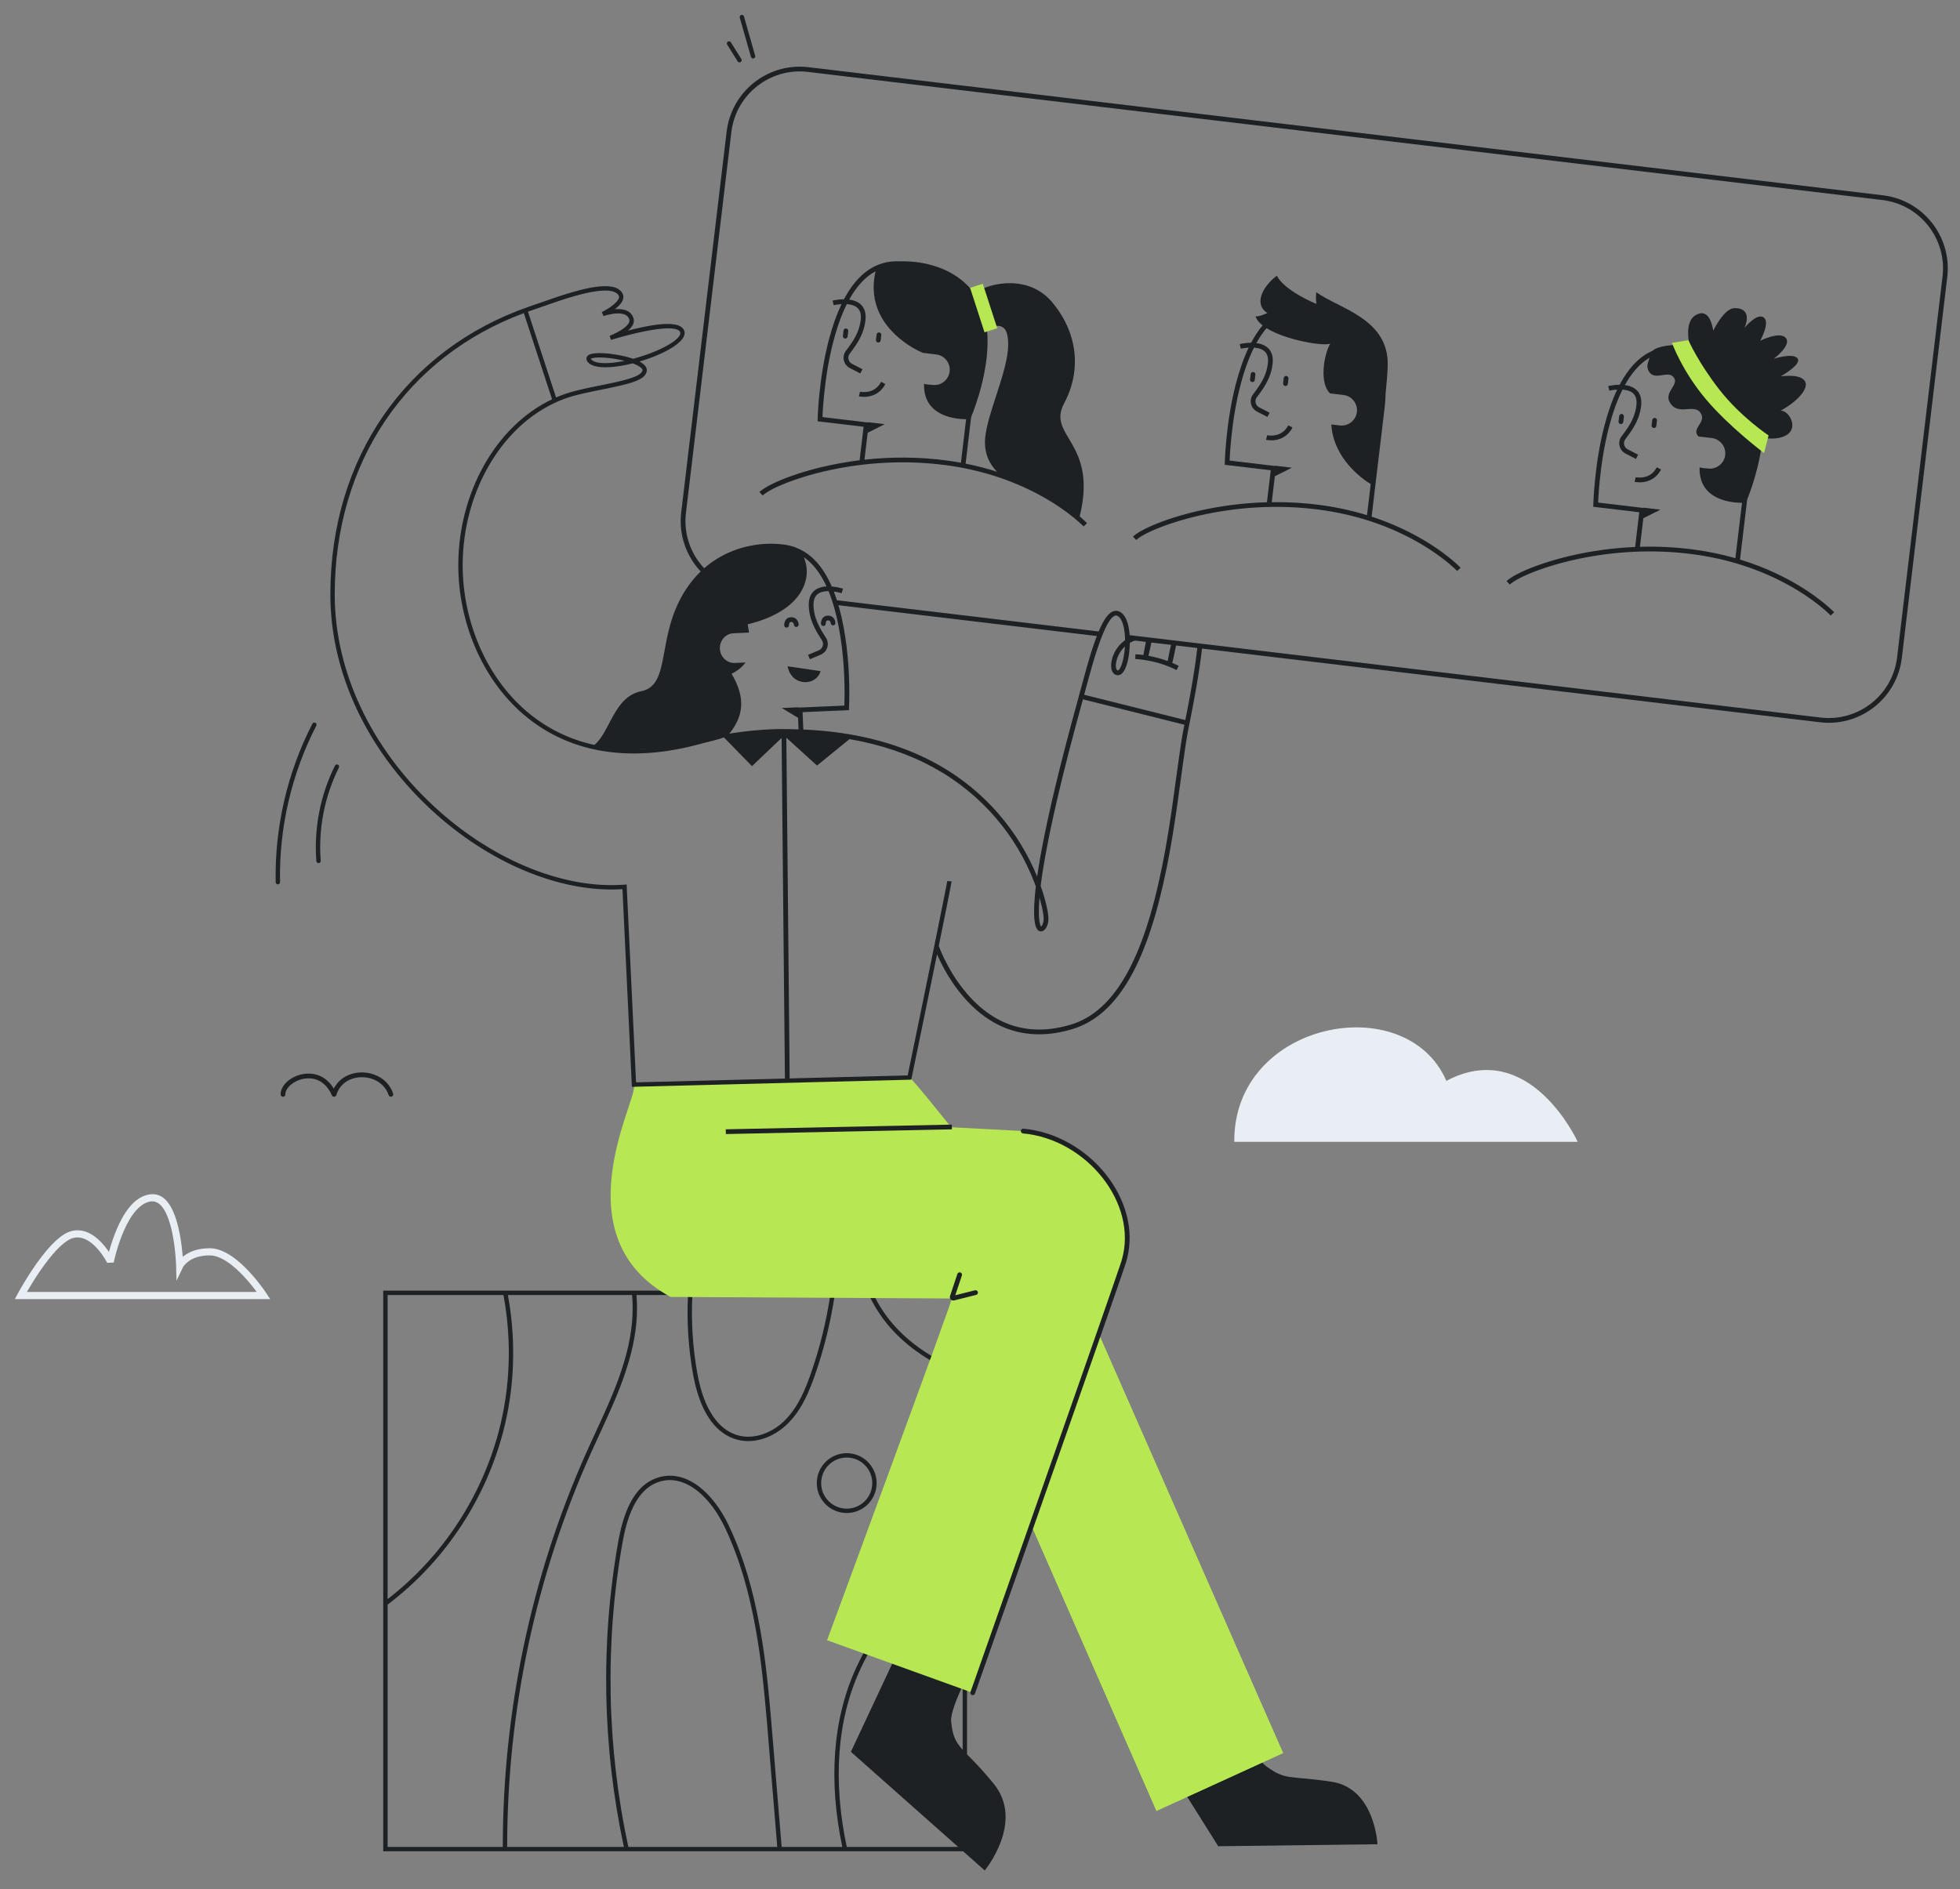 <?xml version="1.0" encoding="utf-8"?>
<svg width="500" height="482" viewBox="0 0 500 482" fill="none" xmlns="http://www.w3.org/2000/svg">
    <rect x="0" y="0" width="500" height="482" fill="#808080" stroke="none"/>
    <path fill-rule="evenodd" clip-rule="evenodd" d="M206.651 17.828L478.942 51.261C489.337 52.537 496.729 61.999 495.453 72.394L483.744 167.759C482.467 178.154 473.006 185.546 462.611 184.27L305.81 165.017C300.715 193.532 297.986 210.57 297.622 216.134C297.067 224.633 291.353 263.288 265.731 263.288C253.162 263.288 244.213 256.018 238.886 241.478L232.012 274.944L161.949 276.747L159.255 227.264C140.526 225.23 124.425 218.391 110.954 206.746C90.748 189.279 85.955 170.458 84.832 150.228C87.532 105.726 113.703 87.24 134.092 79.505C147.267 74.507 157.367 72.394 158.219 74.966C158.91 77.053 157.677 78.566 154.52 79.505C158.879 78.88 161.059 79.484 161.059 81.316C161.059 83.149 159.102 84.747 155.189 86.11C169.032 83.055 175.387 82.719 174.253 85.104C173.12 87.489 169.018 90.063 161.949 92.827C164.03 93.361 164.55 94.487 163.51 96.204C162.73 97.492 151.898 97.121 141.401 101.833C130.893 106.55 120.718 116.358 118.65 133.911C114.516 168.999 131.439 191.222 161.059 191.222C169.326 191.222 175.712 188.922 181.724 187.317L178.813 186.882C178.813 186.882 177.745 167.178 177.626 164.438C177.553 162.749 176.923 154.051 181.539 147.401C176.117 143.485 172.935 136.812 173.808 129.704L185.518 34.339C186.794 23.944 196.256 16.552 206.651 17.828ZM213.003 153.622C216.79 165.516 215.976 180.623 215.976 180.623L204.109 181.137L204.393 187.688C204.863 187.728 205.336 187.759 205.81 187.779C214.456 188.139 226.912 187.901 236.815 194.429C250.702 203.584 259.933 213.808 264.508 225.099L267.863 211.077L279.765 161.819L213.003 153.622ZM98.32 471.818H246.136V329.879H98.32V471.818Z" fill="#FDFDFD" fill-opacity="0.01"/>
    <path d="M205.938 17.111L206.247 17.145L480.318 49.829C490.518 51.046 497.83 60.22 496.783 70.401L496.749 70.71L485.163 167.862C483.946 178.063 474.772 185.374 464.592 184.327L464.283 184.293L287.708 163.236L287.851 162.032L464.426 183.089C473.968 184.227 482.634 177.494 483.923 168.007L483.959 167.719L495.545 70.566C496.683 61.024 489.949 52.358 480.463 51.07L480.175 51.033L206.103 18.349C196.562 17.211 187.895 23.944 186.608 33.431L186.571 33.719L174.985 130.872C174.355 136.155 176.133 141.331 179.732 145.099L179.934 145.306L179.071 146.158C175.152 142.186 173.166 136.68 173.747 131.037L173.781 130.729L185.367 33.576C186.583 23.376 195.758 16.064 205.938 17.111ZM213.41 153.154L280.487 161.153L280.344 162.357L213.266 154.358L213.41 153.154ZM186.407 10.74L186.448 10.797L189.121 15.067C189.284 15.328 189.205 15.672 188.944 15.835C188.703 15.986 188.392 15.93 188.217 15.715L188.176 15.658L185.503 11.388C185.34 11.127 185.419 10.783 185.68 10.62C185.921 10.469 186.232 10.525 186.407 10.74ZM189.786 4.197L192.645 14.213C192.729 14.509 192.558 14.817 192.262 14.902C191.966 14.986 191.658 14.815 191.573 14.519L188.714 4.503C188.63 4.207 188.801 3.899 189.097 3.814C189.393 3.73 189.701 3.901 189.786 4.197Z" fill="#1D2124"/>
    <path d="M442.557 78.624C447.463 78.649 445.01 83.67 445.01 83.67C445.01 83.67 448.223 79.715 449.933 81.007C451.643 82.299 449.024 86.949 449.024 86.949C449.024 86.949 454.089 84.394 455.587 86.263C457.085 88.132 452.496 91.538 452.496 91.538C452.496 91.538 457.516 89.931 458.586 91.476C459.656 93.022 454.237 96.046 454.237 96.046C454.237 96.046 459.852 95.134 460.617 97.676C461.087 99.239 458.843 102.265 454.254 104.784C456.35 104.72 458.888 109.081 455.772 110.993C454.283 111.906 451.995 112.133 449.634 111.685C449.013 118.695 446.613 125.198 445.712 127.443L443.883 142.774C448.283 144.115 452.371 145.831 456.143 147.851C459.549 149.675 462.477 151.63 464.926 153.588C465.69 154.198 466.358 154.771 466.931 155.294L467.268 155.606L467.605 155.929L467.898 156.225L467.016 157.057L466.847 156.885L466.656 156.698L466.437 156.488L466.316 156.375C466.183 156.252 466.045 156.126 465.901 155.997L465.45 155.6C465.06 155.261 464.633 154.906 464.169 154.535C461.776 152.622 458.909 150.708 455.571 148.92C448.746 145.265 440.869 142.623 431.945 141.429C421.432 140.023 410.76 140.711 401.007 142.972L400.307 143.138L399.614 143.309L398.928 143.484L398.25 143.664L397.581 143.848L396.922 144.035L396.273 144.226L395.634 144.42L395.007 144.616L394.391 144.815L393.789 145.017L393.199 145.22L392.623 145.424L392.062 145.629L391.516 145.836L390.986 146.043L390.472 146.25C390.387 146.284 390.304 146.319 390.221 146.353L389.733 146.56L389.262 146.766L388.81 146.971C388.737 147.005 388.664 147.039 388.591 147.073L388.169 147.276L387.766 147.477L387.384 147.676C386.456 148.172 385.728 148.644 385.244 149.072L385.151 149.157L384.323 148.272C384.686 147.931 385.183 147.569 385.794 147.194L386.139 146.988C386.435 146.815 386.755 146.64 387.097 146.463L387.517 146.25L387.957 146.036C388.032 146.001 388.107 145.965 388.184 145.929L388.653 145.714C388.812 145.642 388.975 145.57 389.14 145.498L389.646 145.282C389.731 145.246 389.818 145.21 389.905 145.174L390.436 144.958L390.983 144.743C391.076 144.707 391.169 144.671 391.263 144.635L391.833 144.422C391.93 144.386 392.027 144.351 392.124 144.315L392.717 144.104C392.817 144.068 392.918 144.033 393.019 143.998L393.632 143.79L394.258 143.583L394.897 143.379L395.547 143.178L396.208 142.98C396.43 142.914 396.654 142.85 396.88 142.785L397.561 142.595L398.252 142.408L398.951 142.226C399.069 142.196 399.186 142.166 399.304 142.136L400.015 141.961L400.734 141.791C405.989 140.573 411.508 139.805 417.126 139.567L418.182 130.706L406.445 129.307L406.461 128.582L406.478 128.113L406.518 127.266L406.531 127.031C406.607 125.666 406.722 124.145 406.887 122.508C407.357 117.829 408.123 113.149 409.254 108.775C410.167 105.243 411.261 102.101 412.55 99.407C412.145 99.432 411.738 99.478 411.335 99.541L411.029 99.593C410.981 99.602 410.934 99.61 410.888 99.619L410.65 99.668L410.553 99.691L410.26 98.515L410.508 98.459L410.655 98.43L410.975 98.371C411.031 98.362 411.088 98.352 411.147 98.343C411.816 98.238 412.499 98.176 413.171 98.174C415.413 93.936 418.197 90.957 421.583 89.498C422.651 88.425 426.476 87.684 430.978 88.135C430.421 85.181 430.316 81.651 432.669 80.348C435.627 78.71 436.683 82.13 437.051 84.35C438.771 81.077 440.693 78.614 442.557 78.624ZM420.861 91.245L420.712 91.332C418.313 92.766 416.253 95.112 414.509 98.257C417.33 98.632 418.99 100.297 418.66 103.485C418.419 105.807 417.555 107.854 416.15 109.962C415.953 110.258 415.749 110.55 415.521 110.864L415.226 111.266L414.631 112.064C414.012 112.897 414.255 114.069 415.131 114.595L415.231 114.651L417.89 116.023L417.334 117.1L414.675 115.728C413.094 114.912 412.595 112.909 413.579 111.452L413.728 111.247L414.369 110.386L414.699 109.931C414.855 109.711 415 109.501 415.141 109.29C416.446 107.331 417.236 105.46 417.454 103.36C417.715 100.842 416.517 99.696 414.184 99.438L413.901 99.412C413.304 100.603 412.748 101.894 412.23 103.281L411.984 103.955C411.417 105.547 410.898 107.257 410.428 109.079C409.314 113.386 408.558 118.008 408.093 122.63C408.021 123.349 407.958 124.045 407.904 124.715L407.83 125.7C407.796 126.183 407.766 126.649 407.741 127.098L407.707 127.764L407.686 128.233L419.284 129.617L419.306 129.54L423.573 130.049L419.221 132.232L418.353 139.523C422.908 139.393 427.521 139.614 432.106 140.227C435.815 140.723 439.348 141.466 442.704 142.425L444.391 128.3C441.526 128.289 433.355 127.536 433.569 119.288C434.017 119.39 434.863 119.473 435.358 119.516L435.517 119.53C435.659 119.542 435.747 119.548 435.747 119.548C437.893 119.804 439.842 118.271 440.098 116.124C440.354 113.976 438.821 112.028 436.674 111.772C436.674 111.772 435.963 111.685 435.182 111.591L434.888 111.555C434.198 111.472 433.517 111.391 433.273 111.367C431.294 109.257 435.53 107.804 433.769 105.291C432.146 102.975 428.256 106.081 426.119 102.927C424.267 100.192 428.184 98.4 427.108 96.509C426.453 95.357 425.273 95.528 424.058 95.713L423.787 95.754C422.433 95.955 421.079 96.053 420.395 94.256C420.031 93.302 420.429 92.319 420.861 91.245ZM422.097 106.635L422.168 106.639C422.476 106.676 422.703 106.939 422.702 107.242L422.698 107.313L422.535 108.674C422.496 109.007 422.194 109.244 421.861 109.204C421.553 109.168 421.326 108.905 421.327 108.601L421.331 108.531L421.494 107.169C421.531 106.86 421.793 106.634 422.097 106.635ZM413.663 105.629L413.734 105.633C414.042 105.67 414.269 105.933 414.268 106.237L414.264 106.307L414.101 107.669C414.062 108.001 413.76 108.239 413.428 108.199C413.119 108.162 412.892 107.899 412.893 107.596L412.898 107.525L413.06 106.164C413.097 105.855 413.36 105.628 413.663 105.629Z" fill="#1D2124"/>
    <path d="M422.658 119.235L423.731 119.799C423.05 121.096 422.096 121.987 420.946 122.512C419.743 123.062 418.485 123.163 417.356 123.009L417.171 122.981L417.031 122.955L416.979 122.943L417.259 121.763L417.33 121.778L417.52 121.808C418.441 121.933 419.478 121.85 420.442 121.409C421.294 121.02 422.008 120.379 422.551 119.429L422.658 119.235Z" fill="#1D2124"/>
    <path fill-rule="evenodd" clip-rule="evenodd" d="M450.013 115.601C450.013 115.601 441.228 109.005 435.268 101.971C429.076 94.663 426.521 87.484 426.521 87.484L430.722 86.811C430.722 86.811 433.215 92.52 438.654 99.47C444.088 106.414 451.172 111.113 451.172 111.113L450.013 115.601Z" fill="#B7E854"/>
    <path fill-rule="evenodd" clip-rule="evenodd" d="M229.613 66.686L229.821 66.68C235.606 66.528 243.909 68.39 248.509 74.844C252.924 71.788 262.609 70.289 268.306 77.001C275.015 84.907 275.92 94.549 271.454 102.931C266.967 111.35 280.112 112.716 275.432 131.766C275.755 132.044 276.056 132.31 276.334 132.564L276.671 132.876L276.903 133.097L277.106 133.296L277.302 133.495L276.42 134.327L276.251 134.155L275.953 133.866L275.719 133.646C275.388 133.338 275.02 133.01 274.615 132.665L274.111 132.242C273.937 132.099 273.758 131.953 273.572 131.805C271.179 129.892 268.312 127.978 264.974 126.19C258.149 122.535 250.272 119.893 241.349 118.699C230.836 117.293 220.163 117.982 210.411 120.242L209.711 120.408L209.017 120.579L208.331 120.754L207.654 120.934C207.541 120.964 207.43 120.995 207.318 121.025L206.654 121.211L205.999 121.4L205.355 121.593L204.722 121.788L204.101 121.986L203.492 122.186L202.896 122.388L202.313 122.592L201.744 122.797L201.191 123.003L200.652 123.209L200.13 123.416L199.624 123.623C199.542 123.658 199.459 123.692 199.378 123.727L198.899 123.933L198.437 124.139C198.362 124.173 198.288 124.207 198.214 124.241L197.781 124.445L197.368 124.647L196.976 124.847C196.912 124.88 196.85 124.914 196.788 124.947L196.427 125.143C195.669 125.567 195.067 125.971 194.648 126.342L194.555 126.427L193.726 125.542C194.156 125.14 194.771 124.707 195.542 124.258L195.909 124.05C195.972 124.015 196.036 123.98 196.101 123.945L196.5 123.733L196.92 123.521C196.992 123.485 197.064 123.449 197.138 123.414L197.587 123.199L198.056 122.984C198.136 122.948 198.217 122.912 198.298 122.876L198.794 122.66L199.308 122.444C199.395 122.408 199.483 122.372 199.572 122.336L200.111 122.12L200.666 121.906L201.237 121.692L201.822 121.479C201.921 121.444 202.021 121.409 202.121 121.374L202.727 121.164C202.829 121.129 202.932 121.094 203.035 121.06L203.662 120.853L204.3 120.649C204.407 120.615 204.515 120.582 204.624 120.548L205.28 120.349C205.39 120.316 205.5 120.283 205.612 120.25L206.283 120.056C206.509 119.991 206.736 119.928 206.965 119.865L207.656 119.678L208.355 119.496L209.062 119.318L209.777 119.146C209.897 119.117 210.017 119.089 210.137 119.061C213.114 118.371 216.174 117.826 219.29 117.439L220.308 108.894L208.57 107.494L208.593 106.594L208.632 105.679L208.656 105.219C208.69 104.612 208.731 103.975 208.782 103.31L208.864 102.293C208.908 101.775 208.958 101.242 209.012 100.696C209.483 96.017 210.249 91.337 211.379 86.964L211.592 86.159C212.461 82.952 213.485 80.083 214.675 77.595C214.271 77.62 213.863 77.666 213.46 77.729L213.154 77.781L212.824 77.846L212.703 77.873L212.679 77.879L212.385 76.703L212.633 76.647L212.936 76.588L213.272 76.531C213.941 76.426 214.624 76.364 215.296 76.362C218.727 69.876 223.429 66.339 229.613 66.686ZM251.754 83.789C252.841 93.26 248.756 103.948 247.743 106.416L246.326 118.298C249.111 118.853 251.788 119.552 254.355 120.379C252.642 118.653 250.834 115.743 251.354 111.38C251.713 108.371 252.902 104.718 254.114 100.994L254.349 100.272C256.226 94.495 258.034 88.635 256.779 84.823C255.914 82.196 252.835 83.304 251.754 83.789ZM223.348 69.231C220.73 70.629 218.501 73.079 216.635 76.444C219.456 76.82 221.116 78.485 220.785 81.674C220.544 83.995 219.681 86.042 218.275 88.15C218.078 88.446 217.874 88.738 217.647 89.052L217.12 89.764L216.756 90.251C216.137 91.085 216.38 92.257 217.256 92.783L217.356 92.839L220.015 94.211L219.459 95.288L216.8 93.916C215.219 93.1 214.72 91.097 215.704 89.64L215.795 89.512L216.494 88.574C216.785 88.179 217.031 87.83 217.266 87.478C218.572 85.52 219.361 83.648 219.579 81.549C219.84 79.03 218.643 77.885 216.309 77.626L216.026 77.6C215.286 79.078 214.607 80.71 213.988 82.486L213.751 83.183C213.322 84.473 212.923 85.835 212.553 87.267C211.44 91.574 210.683 96.195 210.219 100.818C210.128 101.717 210.053 102.58 209.991 103.401L209.923 104.365C209.912 104.522 209.902 104.678 209.893 104.831L209.854 105.517L209.823 106.156L209.812 106.421L221.409 107.805L221.432 107.729L225.699 108.237L221.347 110.42L220.527 117.294C227.381 116.54 234.479 116.557 241.51 117.497C242.737 117.662 243.944 117.853 245.133 118.07L246.457 106.971C243.518 106.945 235.511 106.126 235.723 97.959C235.933 98.007 236.232 98.051 236.541 98.088L236.774 98.115C237.353 98.179 237.9 98.219 237.9 98.219C240.047 98.475 241.995 96.942 242.251 94.795C242.507 92.648 240.974 90.699 238.827 90.443L235.427 90.038C235.427 90.038 235.067 89.896 234.469 89.602L234.217 89.476C230.649 87.666 220.586 81.389 223.348 69.231ZM224.783 97.424L225.857 97.987C225.176 99.285 224.222 100.175 223.072 100.701C221.868 101.25 220.611 101.351 219.482 101.197L219.297 101.169L219.157 101.143L219.105 101.131L219.385 99.952L219.456 99.966L219.645 99.996C220.567 100.121 221.603 100.039 222.568 99.598C223.419 99.209 224.134 98.567 224.677 97.618L224.783 97.424ZM224.222 84.823L224.293 84.827C224.602 84.864 224.828 85.127 224.827 85.43L224.823 85.501L224.661 86.863C224.621 87.195 224.319 87.433 223.987 87.393C223.678 87.356 223.451 87.093 223.452 86.79L223.457 86.719L223.619 85.358C223.656 85.049 223.919 84.822 224.222 84.823ZM215.788 83.817L215.859 83.822C216.168 83.858 216.394 84.121 216.394 84.425L216.389 84.495L216.227 85.857C216.187 86.189 215.885 86.427 215.553 86.387C215.244 86.35 215.018 86.087 215.019 85.784L215.023 85.713L215.185 84.352C215.222 84.043 215.485 83.816 215.788 83.817Z" fill="#1D2124"/>
    <path fill-rule="evenodd" clip-rule="evenodd" d="M251.153 84.799L247.474 73.449L250.715 72.398L254.394 83.747L251.153 84.799Z" fill="#B7E854"/>
    <path d="M325.728 70.344C327.637 74.143 335.45 77.439 335.835 77.532C335.706 76.705 335.639 75.817 335.79 74.554C341.537 78.761 354.304 81.249 354.008 93.255C353.962 95.12 353.759 97.63 353.469 100.414C353.449 101.436 353.383 102.459 353.279 103.482L353.219 104.037L349.904 131.825C353.804 133.098 357.451 134.669 360.844 136.486C364.25 138.31 367.178 140.265 369.627 142.223C370.391 142.833 371.06 143.406 371.633 143.929L371.97 144.241L372.202 144.462L372.404 144.661L372.6 144.86L371.718 145.692L371.457 145.43L371.252 145.231L371.017 145.01C370.686 144.703 370.318 144.375 369.913 144.03L369.41 143.607C369.236 143.464 369.056 143.318 368.87 143.17C366.477 141.257 363.61 139.343 360.272 137.555C353.447 133.9 345.57 131.258 336.647 130.064C326.134 128.658 315.461 129.347 305.709 131.608L305.009 131.774L304.315 131.944L303.971 132.031L303.29 132.209L302.616 132.391L301.952 132.576C301.842 132.608 301.733 132.639 301.624 132.671L300.974 132.861L300.336 133.055L299.708 133.252L299.093 133.451L298.49 133.652C298.391 133.686 298.292 133.719 298.194 133.753L297.611 133.957L297.043 134.162L296.489 134.368C296.398 134.402 296.307 134.437 296.218 134.471L295.687 134.678L295.173 134.885C295.089 134.919 295.005 134.954 294.923 134.988L294.434 135.195C294.354 135.229 294.275 135.264 294.197 135.298L293.736 135.504L293.293 135.708C293.077 135.81 292.868 135.911 292.666 136.012L292.274 136.212C291.956 136.378 291.659 136.542 291.386 136.703L291.071 136.894L290.778 137.081L290.509 137.265C290.295 137.417 290.107 137.565 289.946 137.707L289.852 137.792L289.024 136.907C289.653 136.319 290.676 135.666 292.006 134.992L292.436 134.779C292.656 134.672 292.883 134.564 293.118 134.457L293.596 134.241L294.092 134.025L294.606 133.809L295.137 133.593L295.685 133.378L296.248 133.164C296.343 133.128 296.439 133.093 296.535 133.057L297.121 132.845L297.72 132.634L298.334 132.425C298.437 132.39 298.541 132.356 298.645 132.321L299.278 132.116L299.922 131.913C300.03 131.88 300.139 131.847 300.248 131.813L300.91 131.615L301.581 131.421L302.263 131.23L302.954 131.043C303.07 131.013 303.186 130.982 303.302 130.952L304.006 130.772C304.124 130.742 304.242 130.713 304.361 130.684L305.075 130.511C305.195 130.483 305.315 130.455 305.435 130.427C311.119 129.109 317.11 128.318 323.202 128.154L324.175 119.994L312.437 118.595L312.456 117.788L312.479 117.204L312.523 116.32L312.55 115.859L312.612 114.904C312.681 113.928 312.769 112.888 312.879 111.797C313.35 107.118 314.116 102.438 315.246 98.064C316.159 94.532 317.253 91.391 318.542 88.697C318.137 88.72 317.73 88.766 317.327 88.829L317.171 88.855L316.88 88.908L316.546 88.979L316.252 87.803L316.5 87.748L316.647 87.718L316.967 87.66C317.023 87.65 317.081 87.641 317.139 87.632C317.808 87.527 318.49 87.465 319.162 87.463C320.051 85.784 321.025 84.302 322.087 83.034C321.183 82.325 320.54 81.549 320.288 80.714C321.228 80.87 322.974 79.977 323.312 79.882C319.928 77.774 321.787 73.341 325.728 70.344ZM323.099 83.737C322.166 84.832 321.3 86.105 320.502 87.545C323.323 87.921 324.983 89.586 324.652 92.774C324.411 95.096 323.548 97.142 322.142 99.251C321.945 99.546 321.741 99.838 321.514 100.152L320.987 100.865L320.623 101.352C320.004 102.185 320.247 103.358 321.123 103.884L321.223 103.939L323.882 105.312L323.327 106.389L320.667 105.017C319.086 104.2 318.587 102.197 319.571 100.74L319.686 100.581L320.362 99.674C320.652 99.279 320.899 98.931 321.133 98.579C322.439 96.62 323.229 94.749 323.447 92.649C323.707 90.13 322.51 88.985 320.176 88.727L319.893 88.7C319.009 90.465 318.213 92.449 317.502 94.637L317.273 95.355C317.236 95.476 317.199 95.597 317.162 95.719L316.942 96.459C316.906 96.583 316.87 96.708 316.835 96.834L316.624 97.594C316.555 97.849 316.487 98.107 316.42 98.368C315.307 102.675 314.55 107.296 314.085 111.918C313.941 113.357 313.834 114.704 313.76 115.932L313.721 116.618L313.679 117.522L325.276 118.904L325.299 118.829L329.565 119.337L325.214 121.519L324.426 128.13C328.534 128.077 332.682 128.311 336.808 128.862C341.008 129.424 344.982 130.302 348.728 131.453L349.673 123.525C347.512 122.191 340.352 117.154 339.639 108.617L339.615 108.3L341.792 108.559C343.94 108.815 345.888 107.282 346.144 105.135C346.4 102.989 344.867 101.04 342.72 100.784C342.72 100.784 339.891 100.456 339.32 100.379C336.584 97.908 337.603 90.787 339.338 87.672C337.786 88.414 328.074 86.826 323.099 83.737ZM328.65 108.524L329.724 109.087C329.043 110.385 328.089 111.275 326.939 111.801C325.735 112.351 324.478 112.451 323.349 112.298L323.164 112.27L323.024 112.243L322.972 112.232L323.252 111.052L323.375 111.076L323.512 111.096C324.434 111.222 325.471 111.139 326.435 110.698C327.287 110.309 328.001 109.668 328.544 108.718L328.65 108.524ZM328.089 95.924L328.16 95.928C328.469 95.965 328.695 96.227 328.694 96.531L328.69 96.602L328.528 97.963C328.488 98.296 328.186 98.533 327.854 98.493C327.545 98.456 327.319 98.194 327.319 97.89L327.324 97.82L327.486 96.458C327.523 96.149 327.786 95.922 328.089 95.924ZM319.656 94.918L319.726 94.922C320.035 94.959 320.262 95.222 320.261 95.525L320.256 95.596L320.094 96.957C320.054 97.29 319.753 97.527 319.42 97.487C319.111 97.451 318.885 97.188 318.886 96.884L318.89 96.814L319.052 95.452C319.089 95.143 319.352 94.917 319.656 94.918Z" fill="#1D2124"/>
    <path d="M203.166 139.776L203.275 139.83C207.11 141.351 210.045 144.744 212.187 149.655C212.764 149.7 213.349 149.791 213.93 149.916C214.153 149.964 214.363 150.015 214.558 150.066L214.833 150.142L215.067 150.214L214.686 151.365L214.557 151.325L214.42 151.285C214.197 151.222 213.947 151.16 213.675 151.101C213.354 151.032 213.032 150.975 212.713 150.931C213.74 153.57 214.563 156.597 215.196 159.966C216.418 166.474 216.771 173.266 216.634 179.081L216.608 179.992L216.581 180.656L216.551 181.205L204.741 181.716L205.13 190.703L203.919 190.755L203.59 183.159L199.416 180.655L203.708 180.469L203.725 180.547L215.393 180.042L215.407 179.643C215.58 173.778 215.25 166.822 214.004 160.19C213.339 156.647 212.465 153.512 211.367 150.834C211.22 150.834 211.075 150.838 210.932 150.846C208.681 150.971 207.46 152.028 207.529 154.504C207.59 156.686 208.274 158.658 209.503 160.792L209.619 160.991L209.862 161.397L210.363 162.196L210.713 162.747C211.662 164.251 211.079 166.231 209.492 166.989L209.368 167.045L206.613 168.213L206.139 167.097L208.895 165.929C209.852 165.523 210.236 164.387 209.744 163.489L209.653 163.339L209.104 162.475C208.957 162.241 208.824 162.024 208.697 161.814L208.453 161.398C207.131 159.104 206.384 156.95 206.317 154.537C206.228 151.343 208.003 149.801 210.847 149.636C209.309 146.292 207.379 143.759 205.024 142.153C207.284 147.08 205.293 155.734 190.742 159.303C190.861 160.03 190.979 160.732 191.082 161.412L187.125 161.583C185.112 161.67 183.553 163.437 183.644 165.529C183.735 167.622 185.44 169.247 187.453 169.16L190.179 169.042C189.445 170.1 188.316 171.06 186.63 171.929C190.22 177.997 189.912 182.859 185.471 187.892C173.299 192.399 149.789 191.464 151.589 190.091C155.544 187.073 156.565 177.784 163.532 176.387C171.469 174.795 167.137 162.308 175.046 150.301C183.896 136.866 199.455 138.024 203.166 139.776ZM200.925 170.013C200.925 170.013 204.873 170.563 209.328 171.253C208.313 175.089 201.912 175.3 200.925 170.013ZM203.485 158.452C203.659 158.78 203.729 159.097 203.744 159.335C203.765 159.669 203.512 159.957 203.178 159.978C202.867 159.998 202.597 159.781 202.543 159.482L202.534 159.412C202.529 159.331 202.493 159.169 202.414 159.019C202.289 158.783 202.113 158.676 201.757 158.709C201.531 158.73 201.419 158.828 201.342 159.032C201.295 159.157 201.272 159.296 201.268 159.413L201.268 159.565C201.252 159.868 201.012 160.119 200.702 160.139C200.392 160.159 200.121 159.942 200.066 159.643L200.057 159.564L200.056 159.538C200.046 159.262 200.082 158.934 200.209 158.601C200.44 157.992 200.922 157.57 201.644 157.502C202.513 157.421 203.142 157.802 203.485 158.452ZM212.867 158.046C213.041 158.374 213.111 158.691 213.126 158.928C213.147 159.263 212.894 159.551 212.56 159.572C212.249 159.592 211.979 159.375 211.925 159.076L211.916 159.006C211.911 158.924 211.875 158.763 211.796 158.613C211.671 158.377 211.495 158.27 211.139 158.303C210.913 158.324 210.801 158.422 210.724 158.626C210.677 158.751 210.654 158.89 210.65 159.007L210.65 159.093C210.671 159.422 210.418 159.711 210.084 159.733C209.75 159.754 209.461 159.501 209.439 159.167L209.438 159.132C209.428 158.856 209.464 158.528 209.591 158.195C209.822 157.586 210.304 157.164 211.026 157.096C211.895 157.015 212.524 157.396 212.867 158.046Z" fill="#1D2124"/>
    <path fill-rule="evenodd" clip-rule="evenodd" d="M296.587 448.477L310.77 471.088L351.398 470.579C351.398 470.579 350.755 456.286 339.657 454.629C328.559 452.971 328.108 454.375 322.99 450.665C320.331 448.737 314.596 438.315 314.596 438.315L296.587 448.477ZM228.727 422.114L217.066 446.998L251.205 477.267C251.205 477.267 261.468 464.907 253.5 455.146C245.531 445.385 243.318 446.329 242.646 439.261C242.275 435.341 249.1 423.326 249.1 423.326L228.727 422.114Z" fill="#1D2124"/>
    <path d="M212.936 296.588C214.58 307.414 214.621 318.478 213.102 329.322L221.165 329.321C217.917 321.814 217.125 313.226 219.186 305.298L219.281 304.94L220.356 305.232C218.202 313.167 219.021 321.827 222.383 329.322L246.694 329.321L246.694 350.273C248.013 350.759 249.368 351.208 250.758 351.618C251.861 351.944 252.937 352.242 254.016 352.516C254.639 348.91 255.1 345.277 255.395 341.629L255.448 340.952L256.559 341.035C256.263 344.972 255.775 348.893 255.101 352.782C255.221 352.812 255.342 352.84 255.463 352.869L255.989 352.99L256.536 353.112L257.087 353.231L257.643 353.347L258.206 353.46L258.775 353.571L259.352 353.68L260.234 353.838L261.138 353.992L261.754 354.092L262.701 354.24L264.011 354.432L265.031 354.574L266.088 354.714L267.559 354.898L269.105 355.082L270.735 355.267L272.898 355.5L274.738 355.69L276.683 355.886L277.696 355.985L277.588 357.095L274.706 356.807L272.475 356.576L271.205 356.44L269.587 356.259L267.676 356.035L266.944 355.946L265.879 355.81L264.514 355.628L263.53 355.49L262.576 355.349L261.956 355.253L261.047 355.107L260.162 354.957L259.297 354.803L258.732 354.698L258.173 354.59L257.622 354.481L257.076 354.368L256.535 354.253L255.732 354.075L255.201 353.952L254.906 353.882C253.207 363.182 250.443 372.289 246.695 380.969L246.694 472.375L159.414 472.375L159.394 472.379L159.392 472.375L97.763 472.375V329.321L175.573 329.322C175.705 327.229 175.911 325.141 176.191 323.063L176.292 322.338L177.395 322.496C177.071 324.761 176.835 327.038 176.689 329.322L211.976 329.322C213.47 318.765 213.47 307.995 211.936 297.444L211.834 296.755L212.936 296.588ZM161.244 330.435H129.563L129.58 330.527C131.458 340.81 131.356 351.383 129.254 361.49C125.61 379.012 115.939 395.217 102.248 406.744C101.267 407.57 100.236 408.399 99.136 409.247L98.877 409.445L98.878 471.26L128.264 471.26L128.265 471.109C128.282 436.632 135.492 402.337 149.358 371.137L150.582 368.422L152.986 363.187L153.928 361.111L154.633 359.531L155.025 358.64L155.515 357.51L155.97 356.437L156.291 355.664L156.597 354.914L156.793 354.424L157.076 353.702L157.436 352.757L157.695 352.056L158.03 351.124L158.196 350.646C158.307 350.327 158.416 350.006 158.524 349.681C160.431 343.967 161.407 338.787 161.392 333.699C161.389 332.744 161.351 331.787 161.278 330.826L161.244 330.435ZM175.51 330.435L162.363 330.435L162.379 330.619C162.461 331.647 162.503 332.673 162.506 333.696C162.522 338.916 161.524 344.213 159.581 350.034L159.416 350.524L159.081 351.493L158.824 352.214L158.648 352.695L158.378 353.419L158.097 354.152L157.804 354.896L157.393 355.915L157.066 356.705L156.722 357.522L156.232 358.661L155.565 360.178L154.983 361.481L154.02 363.606L150.967 370.27L150.8 370.639C136.723 401.947 129.398 436.431 129.379 471.099L129.379 471.26L159.15 471.26C153.66 445.661 153.162 419.045 157.715 393.361L157.775 393.027L157.9 392.368C157.921 392.259 157.943 392.15 157.965 392.042L158.099 391.4C159.813 383.448 162.987 378.23 168.44 376.848C173.912 375.462 179.314 378.849 183.348 384.768L183.652 385.222C184.104 385.911 184.537 386.632 184.95 387.381L185.223 387.885C185.492 388.393 185.753 388.914 186.003 389.446C189.61 397.101 192.104 405.539 193.857 415.341L194.04 416.386L194.247 417.605L194.395 418.513L194.585 419.72L194.767 420.931L194.984 422.46L195.069 423.079L195.193 424.02L195.354 425.299L195.551 426.95L195.744 428.672L195.935 430.479L196.125 432.385L196.357 434.823L196.594 437.449L196.84 440.287L197.143 443.9L199.401 471.26L214.875 471.26C211.36 454.646 212.325 438.712 218.434 425.512L218.778 424.781L219.008 424.302L219.241 423.827L219.596 423.123L219.837 422.658L220.207 421.962L220.46 421.498L220.85 420.801L221.118 420.333L221.535 419.624L221.678 419.385L221.97 418.903L222.425 418.168L222.903 417.414L223.235 416.899L223.755 416.107L224.303 415.287L224.685 414.724L225.49 413.55L226.357 412.309L227.288 410.992L228.552 409.227L232.004 404.441L232.946 403.115L233.769 401.937L234.533 400.822L235.075 400.017C239.147 393.925 242.661 387.463 245.579 380.741L245.579 351.044C238.015 348.147 231.646 343.996 226.966 338.597C224.831 336.134 223.057 333.377 221.669 330.435H212.94C211.907 337.312 210.246 344.093 207.966 350.663L207.827 351.062L207.548 351.841C205.734 356.825 203.901 360.222 201.23 362.98C197.633 366.694 192.552 368.533 188.114 367.361C182.74 365.943 179.259 360.859 177.434 353.616L177.283 352.999C177.113 352.273 176.958 351.526 176.819 350.76C175.604 344.065 175.167 337.23 175.51 330.435ZM168.713 377.929C164.15 379.085 161.263 383.378 159.565 390.034L159.413 390.646L159.269 391.27C159.104 392.006 158.952 392.768 158.812 393.555C154.27 419.176 154.783 445.73 160.29 471.26L160.29 471.26H198.283L195.857 441.891L195.606 438.944L195.405 436.662L195.209 434.521L194.979 432.119L194.752 429.876L194.599 428.457L194.484 427.428L194.289 425.77L194.129 424.487L193.965 423.235L193.796 422.007L193.62 420.795L193.483 419.892L193.295 418.691L193.197 418.089C193.098 417.487 192.996 416.882 192.889 416.27C191.146 406.244 188.646 397.668 184.995 389.921L184.87 389.658L184.615 389.139L184.354 388.628C184.222 388.375 184.088 388.125 183.951 387.878L183.675 387.389C183.442 386.985 183.204 386.592 182.96 386.208L182.665 385.752C178.839 379.969 173.728 376.658 168.713 377.929ZM236.001 400.636L235.564 401.287L234.799 402.407L234.343 403.063L233.734 403.931L232.132 406.173L229.462 409.87L228.208 411.623L227.508 412.611L226.845 413.554L226.218 414.458L225.624 415.324L225.061 416.157L224.528 416.96L224.021 417.736L223.698 418.241L223.385 418.736L223.082 419.222L222.645 419.939L222.228 420.643L221.959 421.107L221.697 421.568L221.442 422.026L221.192 422.484L220.827 423.17L220.59 423.629L220.356 424.09L220.125 424.555L219.897 425.024L219.671 425.499L219.446 425.981C213.419 439.002 212.488 454.782 216.014 471.26L245.579 471.26L245.579 383.476C242.848 389.438 239.646 395.184 236.001 400.636ZM128.429 330.435L98.878 330.435L98.878 408.037C99.808 407.312 100.688 406.601 101.53 405.892C115.03 394.526 124.57 378.54 128.163 361.263C130.236 351.298 130.336 340.87 128.484 330.727L128.429 330.435ZM215.999 370.796C220.214 370.796 223.631 374.213 223.631 378.428C223.631 382.644 220.214 386.061 215.999 386.061C211.783 386.061 208.365 382.644 208.365 378.428C208.365 374.213 211.783 370.796 215.999 370.796ZM215.999 371.91C212.398 371.91 209.48 374.829 209.48 378.428C209.48 382.028 212.398 384.946 215.999 384.946C219.599 384.946 222.517 382.028 222.517 378.428C222.517 374.828 219.599 371.91 215.999 371.91ZM246.694 351.459L246.694 378.087C249.901 370.203 252.297 361.989 253.821 353.616L253.094 353.429L252.305 353.217L251.511 352.996L250.71 352.766L250.442 352.687C249.164 352.309 247.914 351.9 246.694 351.459ZM211.813 330.435L176.625 330.435C176.281 337.164 176.713 343.932 177.915 350.561L178.039 351.217C179.617 359.238 183.023 364.865 188.398 366.284C192.412 367.344 197.094 365.649 200.43 362.205C202.9 359.654 204.64 356.485 206.357 351.852L206.635 351.088C206.728 350.829 206.82 350.565 206.913 350.297C209.152 343.846 210.789 337.187 211.813 330.435ZM245.579 330.435L222.905 330.436C224.215 333.108 225.856 335.615 227.808 337.867C232.276 343.022 238.352 347.022 245.579 349.849L245.579 330.435Z" fill="#1D2124"/>
    <path fill-rule="evenodd" clip-rule="evenodd" d="M327.308 447.307L295.025 462.059L242.918 343.131L248.142 331.235L270.501 318.094L327.308 447.307Z" fill="#B7E854"/>
    <path fill-rule="evenodd" clip-rule="evenodd" d="M232.012 274.945C232.343 275.065 234.53 277.651 236.834 280.457L237.171 280.869C237.228 280.938 237.284 281.007 237.34 281.076L237.847 281.696C240.316 284.724 242.625 287.627 242.625 287.627L261.026 288.603C276.951 290.033 288.739 304.044 287.421 319.979L280.279 340.336L327.308 447.308L295.025 462.059L263.121 389.243L248.143 431.937L210.987 418.521L211.025 418.417C211.619 416.809 219.048 396.686 226.573 376.19L227.534 373.573C235.376 352.205 243.011 331.271 242.805 331.326L171.054 330.925C143.103 315.795 162.125 281.406 161.726 277.348C161.671 276.79 178.288 276.108 195.378 275.604L197.472 275.543C214.573 275.053 231.486 274.753 232.012 274.945Z" fill="#B7E854"/>
    <path fill-rule="evenodd" clip-rule="evenodd" d="M314.873 291.347H402.472C402.472 291.347 390.289 264.523 368.97 275.791C358.671 252.038 314.582 260.609 314.873 291.347ZM38.174 304.766C34.755 305.267 32.064 308.435 29.912 313.349C29.117 315.164 28.451 317.102 27.907 319.041L27.794 319.452L27.551 319.1C27.047 318.385 26.497 317.701 25.902 317.072C23.605 314.643 21.043 313.436 18.294 314.106C17.002 314.421 15.638 315.292 14.185 316.639C12.677 318.037 11.096 319.929 9.474 322.196C8.232 323.934 7.036 325.792 5.93 327.65L5.74 327.971L5.379 328.588L5.046 329.17L4.74 329.716L4.51 330.136L3.792 331.475H68.917L67.935 329.969L67.729 329.665L67.378 329.164L67.067 328.733L66.731 328.278C65.734 326.946 64.635 325.614 63.461 324.367C60.844 321.587 58.246 319.629 55.737 318.859C54.989 318.629 54.254 318.509 53.536 318.506C50.715 318.498 48.513 319.235 46.88 320.483L46.708 320.618L46.615 320.694L46.6 320.508C46.58 320.258 46.558 320.003 46.534 319.743C46.33 317.569 46.014 315.433 45.56 313.468L45.437 312.951C44.092 307.514 41.858 304.335 38.34 304.745L38.174 304.766ZM44.722 319.913C44.782 320.542 44.827 321.143 44.862 321.704L44.897 322.333L44.924 323.018L45.021 326.8L46.654 323.388L46.686 323.328L46.741 323.239L46.818 323.124L46.92 322.984C47.188 322.628 47.541 322.268 47.985 321.928C49.298 320.925 51.11 320.318 53.531 320.326C54.062 320.327 54.62 320.419 55.203 320.598C57.343 321.255 59.717 323.043 62.137 325.614C63.259 326.806 64.316 328.087 65.274 329.368L65.487 329.655H6.863L7.127 329.201L7.493 328.581C8.575 326.763 9.744 324.947 10.954 323.254C12.51 321.079 14.018 319.274 15.422 317.973C16.668 316.817 17.79 316.102 18.725 315.874C20.713 315.389 22.686 316.318 24.58 318.322C25.289 319.072 25.938 319.923 26.512 320.811L26.722 321.143L26.909 321.451L27.073 321.733L27.212 321.985L27.34 322.228L28.996 322.156L29.044 321.993L29.161 321.468L29.193 321.331C29.257 321.059 29.328 320.773 29.405 320.472L29.57 319.854C29.599 319.748 29.628 319.641 29.659 319.532C30.181 317.669 30.82 315.809 31.578 314.079C33.5 309.691 35.83 306.949 38.438 306.566C40.618 306.247 42.318 308.449 43.475 312.639L43.603 313.122C43.624 313.203 43.645 313.286 43.666 313.369L43.788 313.877C44.221 315.754 44.526 317.814 44.722 319.913Z" fill="#E9EEF5"/>
    <path d="M85.231 277.626C88.372 271.725 98.157 272.532 100.293 279.057C100.397 279.375 100.223 279.718 99.905 279.822C99.587 279.926 99.245 279.752 99.141 279.434C97.202 273.509 87.666 273.163 85.803 279.419C85.641 279.96 84.893 280.006 84.666 279.489C83.179 276.089 80.479 274.728 77.482 275.266C74.898 275.731 72.799 277.567 72.799 279.246C72.799 279.58 72.528 279.852 72.193 279.852C71.859 279.852 71.587 279.58 71.587 279.246C71.587 276.886 74.166 274.63 77.268 274.073C80.356 273.519 83.227 274.697 85.049 277.615L85.151 277.782L85.231 277.626Z" fill="#1D2124"/>
    <path d="M261.01 287.997L261.081 287.999C277.779 289.498 291.513 306.252 287.456 321.381L287.309 321.901L287.116 322.505L286.489 324.373L285.247 327.993L282.049 337.208L275.087 357.123L266.873 380.53L259.064 402.744L248.715 432.139C248.603 432.454 248.257 432.62 247.941 432.509C247.648 432.406 247.484 432.1 247.551 431.804L247.576 431.721L260.968 393.676L274.487 355.169L280.286 338.581L284.084 327.646L285.623 323.15L286.033 321.915L286.164 321.498C290.398 307.035 277.122 290.657 260.972 289.207C260.639 289.177 260.393 288.882 260.423 288.549C260.451 288.239 260.707 288.005 261.01 287.997ZM244.998 324.679C245.293 324.777 245.462 325.08 245.4 325.377L245.382 325.446L243.7 330.49L248.72 329.234C249.022 329.159 249.327 329.324 249.434 329.608L249.455 329.675C249.531 329.977 249.366 330.282 249.082 330.389L249.014 330.41L243.399 331.815C242.755 331.974 242.183 331.39 242.335 330.762L242.357 330.687L244.232 325.062C244.337 324.745 244.681 324.573 244.998 324.679ZM242.813 286.954L242.838 288.166L185.168 289.367L185.142 288.155L242.813 286.954Z" fill="#1D2124"/>
    <path d="M158.679 74.652C159.041 75.181 159.119 75.775 158.938 76.38C158.695 77.189 158.013 77.979 157.004 78.768L156.833 78.899L156.845 78.898C156.953 78.889 157.06 78.882 157.166 78.876L157.483 78.864C159.551 78.819 161.057 79.495 161.59 81.145C161.951 82.265 161.414 83.307 160.247 84.293L160.16 84.365L160.925 84.168L161.786 83.956L162.347 83.823L163.171 83.635L163.973 83.463L164.495 83.356L165.006 83.257L165.506 83.165L165.996 83.08L166.474 83.002L166.941 82.933L167.397 82.87L167.841 82.816C167.914 82.807 167.986 82.799 168.058 82.791L168.484 82.749L168.898 82.714C168.965 82.709 169.033 82.704 169.1 82.699L169.495 82.677L169.877 82.663C172.443 82.595 174.1 83.117 174.553 84.396L174.583 84.487C174.97 85.775 173.746 87.215 171.658 88.567L171.338 88.769C171.284 88.803 171.229 88.837 171.174 88.87L170.835 89.07L170.486 89.268L170.125 89.464L169.754 89.658L169.373 89.85C169.309 89.882 169.244 89.913 169.179 89.945L168.784 90.133L168.381 90.318C168.313 90.349 168.245 90.379 168.176 90.41L167.761 90.591L167.339 90.768L166.91 90.942C166.838 90.971 166.766 91 166.694 91.028L166.256 91.197L165.814 91.362L165.366 91.523L164.915 91.68L164.461 91.832L164.003 91.98L163.773 92.052L163.313 92.192L163.134 92.245L163.26 92.314C164.483 92.996 165.138 93.799 164.987 94.699L164.968 94.796C164.76 95.699 164.086 96.385 162.731 97.003L162.46 97.122L162.172 97.24C162.122 97.259 162.072 97.278 162.021 97.298L161.706 97.413C161.652 97.433 161.598 97.452 161.542 97.471L161.2 97.585L160.839 97.699L160.458 97.813L160.059 97.927L159.639 98.041C159.568 98.06 159.495 98.079 159.422 98.098L158.972 98.213L158.502 98.328L158.01 98.445L157.233 98.623L156.119 98.865L155.529 98.99L151.596 99.791L150.239 100.076L149.61 100.213L148.725 100.413L147.902 100.608C147.814 100.63 147.727 100.651 147.641 100.672L147.136 100.8L146.654 100.927L146.192 101.055L145.749 101.183C145.676 101.204 145.605 101.226 145.534 101.248L145.115 101.378L144.709 101.51L144.316 101.646C144.251 101.669 144.187 101.692 144.123 101.715C128.62 107.326 118.029 125.037 118.029 144.224C118.029 158.321 123.91 172.522 134.17 181.364C146.081 191.628 162.823 194.2 183.269 187.238L183.89 187.024L184.073 187.55C184.073 187.55 192.733 185.797 201.25 186.054C225.71 186.277 243.314 194.358 254.951 207.915C259.147 212.803 262.32 218.156 264.536 223.579L264.576 223.68L264.744 222.545L264.847 221.881L265.011 220.858L265.188 219.803L265.376 218.717L265.509 217.975L265.719 216.835L265.866 216.058L266.096 214.864L266.257 214.051L266.596 212.381L266.864 211.09L267.243 209.319L267.644 207.49L268.069 205.602L268.403 204.148L268.75 202.661L269.234 200.627L269.741 198.534L270.272 196.382L270.828 194.17L271.407 191.898L271.858 190.155L272.481 187.778L273.128 185.342L273.63 183.474L276.434 173.156L277.21 170.353L277.5 169.337L277.795 168.334L278.088 167.368L278.376 166.441L278.661 165.552L278.85 164.98L279.037 164.425L279.223 163.888L279.5 163.113L279.683 162.618L279.866 162.14L280.048 161.68C280.078 161.604 280.108 161.53 280.138 161.456L280.319 161.021L280.499 160.603L280.679 160.203L280.858 159.82L281.037 159.454L281.216 159.106L281.394 158.776C282.436 156.897 283.474 155.911 284.585 155.848C284.802 155.835 285.018 155.861 285.23 155.923C287.058 156.465 288.029 159.006 288.197 162.422L288.208 162.664L288.383 162.583C288.594 162.49 288.811 162.404 289.032 162.327L289.256 162.253L289.621 163.409C289.212 163.538 288.823 163.701 288.456 163.895L288.218 164.026L288.219 164.044C288.215 164.203 288.21 164.363 288.204 164.525L288.182 164.988L288.155 165.423C288.149 165.495 288.144 165.567 288.138 165.638L288.101 166.061L288.058 166.476C288.05 166.545 288.042 166.613 288.033 166.681L287.98 167.082L287.921 167.474C287.88 167.731 287.834 167.982 287.785 168.224L287.708 168.582C287.681 168.7 287.653 168.815 287.624 168.928L287.535 169.26C287.505 169.369 287.473 169.475 287.441 169.579L287.34 169.883C286.771 171.517 285.945 172.47 284.908 172.269C283.391 171.974 283.076 169.805 283.868 167.543C284.427 165.948 285.436 164.53 286.804 163.508L287.008 163.36C287.006 163.135 287 162.915 286.991 162.698L286.969 162.27C286.964 162.2 286.959 162.13 286.954 162.061L286.918 161.651L286.874 161.254C286.601 159.041 285.924 157.471 284.969 157.114L284.886 157.086C284.807 157.063 284.731 157.054 284.653 157.058C284.175 157.085 283.651 157.523 283.088 158.338L282.934 158.57C282.83 158.731 282.726 158.904 282.62 159.089L282.46 159.376L282.298 159.681C282.271 159.733 282.244 159.786 282.217 159.84L282.053 160.172L281.887 160.522C281.859 160.581 281.832 160.642 281.804 160.703L281.636 161.079C281.607 161.143 281.579 161.208 281.551 161.274L281.381 161.676L281.209 162.095L281.035 162.531L280.772 163.216L280.506 163.939L280.237 164.699L279.966 165.495L279.783 166.046L279.507 166.901L279.228 167.792L279.041 168.405L278.758 169.352L278.481 170.31L277.742 172.971L276.572 177.273L302.376 183.732L302.904 181.059L303.239 179.3L303.454 178.137L303.678 176.907L303.935 175.456L304.179 174.039L304.408 172.655C304.482 172.199 304.553 171.749 304.622 171.304C304.679 170.936 304.735 170.572 304.788 170.213L304.943 169.151L305.086 168.119L305.217 167.118L305.337 166.149C305.374 165.831 305.41 165.519 305.443 165.211L305.492 164.755L306.698 164.881C306.65 165.338 306.598 165.808 306.541 166.29L306.42 167.269L306.288 168.279L306.144 169.319C306.119 169.495 306.093 169.673 306.067 169.851L305.905 170.937C305.877 171.12 305.849 171.305 305.82 171.491L305.604 172.848C305.53 173.307 305.453 173.77 305.374 174.239L305.13 175.664L304.647 178.356L304.387 179.754L304.117 181.169L303.585 183.887L303.122 186.214L303.007 186.821L302.891 187.462L302.773 188.139L302.594 189.225L302.414 190.378L302.016 193.136L300.469 204.312L300.18 206.334C300.148 206.554 300.116 206.773 300.084 206.991L299.798 208.913L299.607 210.158L299.416 211.376L299.225 212.569L299.032 213.74L298.837 214.89L298.64 216.022C298.607 216.21 298.574 216.396 298.541 216.582L298.34 217.692L298.136 218.789C298.102 218.971 298.067 219.152 298.032 219.333L297.822 220.416L297.607 221.491C292.901 244.737 285.569 259.043 273.416 262.637C261.206 266.247 251.618 261.999 244.474 252.754C242.603 250.332 241.049 247.741 239.794 245.15C239.516 244.574 239.264 244.025 239.04 243.506L237.388 251.59L234.423 266.015L232.468 275.49L161.195 277.318L158.793 226.88L158.394 226.904C142.643 227.753 124.525 220.067 109.98 206.6L109.531 206.182C93.789 191.403 84.275 171.788 84.275 151.672C84.275 116.875 103.582 89.086 135.061 78.2L136.928 77.562L141.488 75.982L142.282 75.714C143.712 75.239 145.024 74.83 146.272 74.476L146.884 74.305L147.482 74.144L148.066 73.993L148.636 73.853L149.193 73.722L149.735 73.603C149.913 73.564 150.089 73.528 150.263 73.493L150.777 73.395L151.276 73.307L151.761 73.231C155.267 72.71 157.613 73.094 158.679 74.652ZM85.389 151.672C85.389 171.461 94.765 190.791 110.294 205.37C124.851 219.037 143.115 226.786 158.806 225.763L159.28 225.729L159.852 225.685L162.256 276.176L200.289 275.201C200.263 275.145 200.245 275.085 200.237 275.021L200.232 274.95L199.387 188.301L191.834 195.491L184.073 187.55L184.257 188.077C163.167 195.429 145.789 192.848 133.443 182.208C122.924 173.143 116.914 158.631 116.914 144.224C116.914 125.814 126.462 108.707 140.831 101.883L133.634 79.896C103.67 91.047 85.389 118.011 85.389 151.672ZM276.442 177.754L275.67 180.596L274.816 183.735L273.999 186.781L273.373 189.152L272.771 191.464L272.193 193.717L271.775 195.369L271.239 197.521L270.725 199.614L270.478 200.64L269.999 202.647L269.655 204.114L269.217 206.021L268.802 207.871L268.505 209.22L268.22 210.538L267.861 212.246L267.606 213.489L267.443 214.301L267.208 215.492L266.915 217.03L266.643 218.513L266.454 219.589L266.276 220.633L266.164 221.312L266.006 222.304L265.86 223.266L265.77 223.889L265.684 224.499L265.604 225.095L265.529 225.678L265.481 226.065L265.563 226.3C265.633 226.5 265.7 226.699 265.766 226.897L265.958 227.486C265.989 227.583 266.02 227.68 266.05 227.777L266.226 228.351C266.255 228.446 266.283 228.54 266.31 228.634L266.47 229.191C266.496 229.283 266.521 229.374 266.546 229.465L266.689 230L266.82 230.52C266.841 230.605 266.861 230.69 266.881 230.774L266.995 231.267C267.013 231.347 267.031 231.427 267.048 231.506L267.143 231.969L267.227 232.409C267.253 232.552 267.277 232.692 267.298 232.827L267.357 233.219C267.418 233.661 267.452 234.049 267.46 234.371L267.461 234.495C267.461 235.935 266.754 237.429 265.789 237.628C264.733 237.846 264.12 236.812 263.895 234.738L263.862 234.392L263.836 234.029C263.828 233.905 263.822 233.778 263.816 233.648L263.803 233.249C263.802 233.181 263.801 233.112 263.799 233.043C263.781 231.815 263.842 230.372 263.985 228.708L264.057 227.925C264.083 227.659 264.111 227.387 264.141 227.11L264.244 226.205L264.224 226.148C264.127 225.879 264.028 225.608 263.925 225.337L263.821 225.065C261.642 219.409 258.403 213.798 254.031 208.705C245.231 198.453 232.941 191.391 216.713 188.597L208.428 195.34L200.599 188.243L201.444 274.938C201.445 275.021 201.429 275.1 201.4 275.172L231.556 274.399L234.97 257.826L239.048 237.888L240.899 228.69L241.436 225.938L241.589 225.106L241.624 224.885L241.632 224.817L242.744 224.886L242.725 225.036L242.654 225.457L242.36 227.024L241.503 231.362L239.527 241.128L239.482 241.344L239.543 241.513L239.689 241.897L239.804 242.189C240.099 242.922 240.459 243.74 240.885 244.621C242.106 247.142 243.617 249.663 245.433 252.012C252.296 260.894 261.397 264.926 273.072 261.474C284.634 258.055 291.798 244.079 296.419 221.25L296.633 220.181L296.842 219.104L297.047 218.018L297.249 216.92L297.447 215.808L297.643 214.681L297.837 213.535L298.029 212.37L298.22 211.181L298.41 209.968L298.6 208.728L298.79 207.458L298.98 206.158L300.722 193.625L301.124 190.815L301.274 189.812L301.397 189.03L301.519 188.289L301.638 187.585L301.815 186.598L301.932 185.982L302.141 184.923L276.269 178.447L276.442 177.754ZM265.171 229.058L265.168 229.094C265.046 230.594 264.995 231.903 265.012 233.024C265.033 234.447 265.173 235.46 265.396 236.051C265.454 236.203 265.511 236.313 265.562 236.382L265.592 236.42L265.613 236.407C265.858 236.231 266.213 235.43 266.246 234.617L266.249 234.495C266.249 234.232 266.224 233.908 266.177 233.532L266.131 233.197L266.073 232.838C266.063 232.776 266.052 232.713 266.04 232.65L265.966 232.257C265.953 232.19 265.939 232.122 265.925 232.053L265.835 231.63L265.735 231.188L265.623 230.728L265.502 230.253L265.371 229.762L265.171 229.058ZM286.969 164.947L286.898 165.012C286.045 165.821 285.402 166.832 285.012 167.944C284.431 169.602 284.632 170.98 285.139 171.079C285.369 171.123 285.791 170.618 286.176 169.499C286.577 168.335 286.861 166.724 286.965 165.029L286.969 164.947ZM292.412 163.301L292.624 163.345L292.633 163.305L293.821 163.547C293.623 164.516 293.414 165.456 293.203 166.342L293.024 167.081L292.957 167.337C293.007 167.346 293.057 167.355 293.108 167.365C294.711 167.664 296.314 168.093 297.878 168.672L297.945 168.304C298.228 166.799 298.508 165.456 298.848 164.037L300.027 164.319L299.997 164.447L300.059 164.459L300.009 164.722C299.814 165.734 299.608 166.717 299.4 167.645L299.173 168.633L299.05 169.138C299.453 169.31 299.852 169.492 300.247 169.684L300.694 169.908L300.141 170.987L300.122 170.977C297.824 169.8 295.355 169.018 292.885 168.556C292.021 168.395 291.219 168.285 290.501 168.217L290.148 168.187L289.84 168.167L289.617 168.156L289.647 166.944L289.909 166.956L290.239 166.978L290.614 167.01C290.955 167.042 291.312 167.083 291.685 167.134L291.775 166.612C291.927 165.746 292.1 164.826 292.294 163.875L292.412 163.301ZM153.343 74.182L152.935 74.218C152.727 74.239 152.514 74.264 152.294 74.292L151.848 74.355C151.469 74.412 151.075 74.479 150.665 74.557L150.167 74.656L149.653 74.766L149.126 74.885L148.584 75.015C148.492 75.038 148.4 75.06 148.307 75.084L147.744 75.228L147.167 75.383L146.577 75.548C145.499 75.853 144.372 76.201 143.158 76.598L142.402 76.849L139.514 77.842L136.37 78.933C135.803 79.122 135.24 79.316 134.681 79.515L141.852 101.419C142.474 101.149 143.105 100.898 143.744 100.667L144.145 100.525L144.556 100.387L144.98 100.252L145.417 100.119L145.871 99.987L146.344 99.857L146.836 99.727L147.35 99.596L147.889 99.465L148.453 99.332L149.046 99.197L149.668 99.06L150.662 98.847L154.684 98.026L155.568 97.842L156.67 97.603L157.188 97.486L157.924 97.314L158.389 97.201L158.833 97.089L159.256 96.978L159.659 96.868L160.226 96.705L160.58 96.597L160.914 96.489L161.228 96.382C161.279 96.364 161.329 96.347 161.379 96.329L161.665 96.222L161.933 96.115L162.183 96.008C162.343 95.937 162.491 95.865 162.628 95.793L162.824 95.685C163.45 95.324 163.788 94.952 163.882 94.546C163.977 94.133 163.436 93.64 162.452 93.159L162.173 93.029L161.872 92.899C161.82 92.878 161.768 92.856 161.714 92.835L161.406 92.716L161.148 92.781C160.976 92.823 160.803 92.864 160.631 92.903L160.116 93.018L159.603 93.126C159.518 93.143 159.433 93.16 159.348 93.176L158.842 93.271L158.341 93.358L157.845 93.436L157.356 93.505C157.275 93.516 157.194 93.526 157.114 93.536L156.636 93.591C153.556 93.917 151.014 93.633 149.982 92.428L149.878 92.295C149.459 91.718 149.498 91.096 150.019 90.684C150.376 90.402 150.938 90.239 151.695 90.157C153.011 90.014 154.941 90.127 156.965 90.453C158.507 90.701 159.913 91.023 161.102 91.409L161.517 91.549L161.693 91.502C162.238 91.354 162.792 91.192 163.353 91.017L163.633 90.928L164.156 90.757L164.67 90.583L165.175 90.404C165.258 90.374 165.341 90.344 165.424 90.314L165.913 90.131L166.392 89.945L166.86 89.757L167.317 89.566L167.761 89.373L167.978 89.276L168.404 89.082L168.816 88.886C168.883 88.853 168.95 88.82 169.017 88.788L169.408 88.591L169.785 88.393C169.908 88.328 170.028 88.262 170.146 88.196L170.493 87.999L170.823 87.803L171.137 87.608C171.188 87.575 171.238 87.543 171.288 87.511L171.576 87.317C171.623 87.285 171.668 87.253 171.714 87.221L171.975 87.031L172.219 86.843C173.194 86.064 173.679 85.351 173.516 84.808C173.369 84.321 172.807 84.017 171.908 83.876L171.666 83.843C171.624 83.838 171.582 83.834 171.539 83.829L171.274 83.807C171.183 83.801 171.09 83.796 170.995 83.792L170.701 83.785C170.651 83.784 170.6 83.784 170.549 83.783L170.235 83.786L169.907 83.796L169.565 83.813L169.211 83.836L168.845 83.866C168.782 83.872 168.72 83.877 168.656 83.884L168.271 83.924L167.874 83.97L167.257 84.052L166.832 84.114L166.396 84.183L165.722 84.297L165.26 84.381L164.549 84.517L163.817 84.667L163.318 84.774L162.81 84.887L162.295 85.005L161.506 85.192L160.7 85.392L159.879 85.603L159.323 85.75L158.478 85.98L157.619 86.221L157.04 86.388L156.162 86.647L155.867 86.736L155.51 85.68L155.73 85.594L156.014 85.475L156.327 85.338C156.945 85.061 157.563 84.749 158.137 84.408C159.901 83.361 160.797 82.318 160.529 81.488C160.182 80.411 159.139 79.943 157.507 79.978C156.758 79.994 155.945 80.118 155.127 80.315C154.894 80.371 154.674 80.43 154.469 80.49L154.183 80.576L153.953 80.652L153.523 79.626L153.661 79.557L153.96 79.401L154.23 79.253C154.766 78.955 155.302 78.625 155.799 78.275C156.926 77.481 157.677 76.702 157.87 76.059C157.957 75.769 157.925 75.524 157.759 75.281C157.126 74.356 155.612 74.009 153.343 74.182ZM151.815 91.265C151.297 91.321 150.928 91.42 150.753 91.529L150.705 91.561L150.723 91.574L150.751 91.603L150.78 91.641C151.322 92.388 152.778 92.715 154.797 92.658L155.194 92.642L155.605 92.616C155.675 92.611 155.745 92.606 155.815 92.6L156.245 92.56C156.318 92.553 156.391 92.545 156.465 92.537L156.913 92.483C156.988 92.473 157.065 92.463 157.141 92.453L157.605 92.385L158.08 92.308L158.565 92.222C158.728 92.192 158.892 92.16 159.058 92.126L159.317 92.073L159.305 92.07C158.593 91.89 157.822 91.727 157.01 91.59L156.788 91.553C154.854 91.242 153.017 91.134 151.815 91.265Z" fill="#1D2124"/>
    <path d="M80.447 184.424C80.721 184.565 80.828 184.901 80.687 185.175C74.367 197.44 71.158 211.293 71.441 225.087C71.448 225.395 71.203 225.649 70.896 225.656C70.588 225.662 70.333 225.418 70.327 225.11C70.04 211.131 73.292 197.094 79.697 184.664C79.838 184.391 80.174 184.283 80.447 184.424ZM86.204 195.11C86.479 195.247 86.591 195.582 86.454 195.857C82.802 203.169 81.18 211.483 81.816 219.631C81.84 219.938 81.611 220.206 81.304 220.23C80.997 220.254 80.729 220.024 80.705 219.717C80.053 211.368 81.715 202.852 85.457 195.359C85.594 195.084 85.929 194.972 86.204 195.11Z" fill="#1D2124"/>
</svg>
